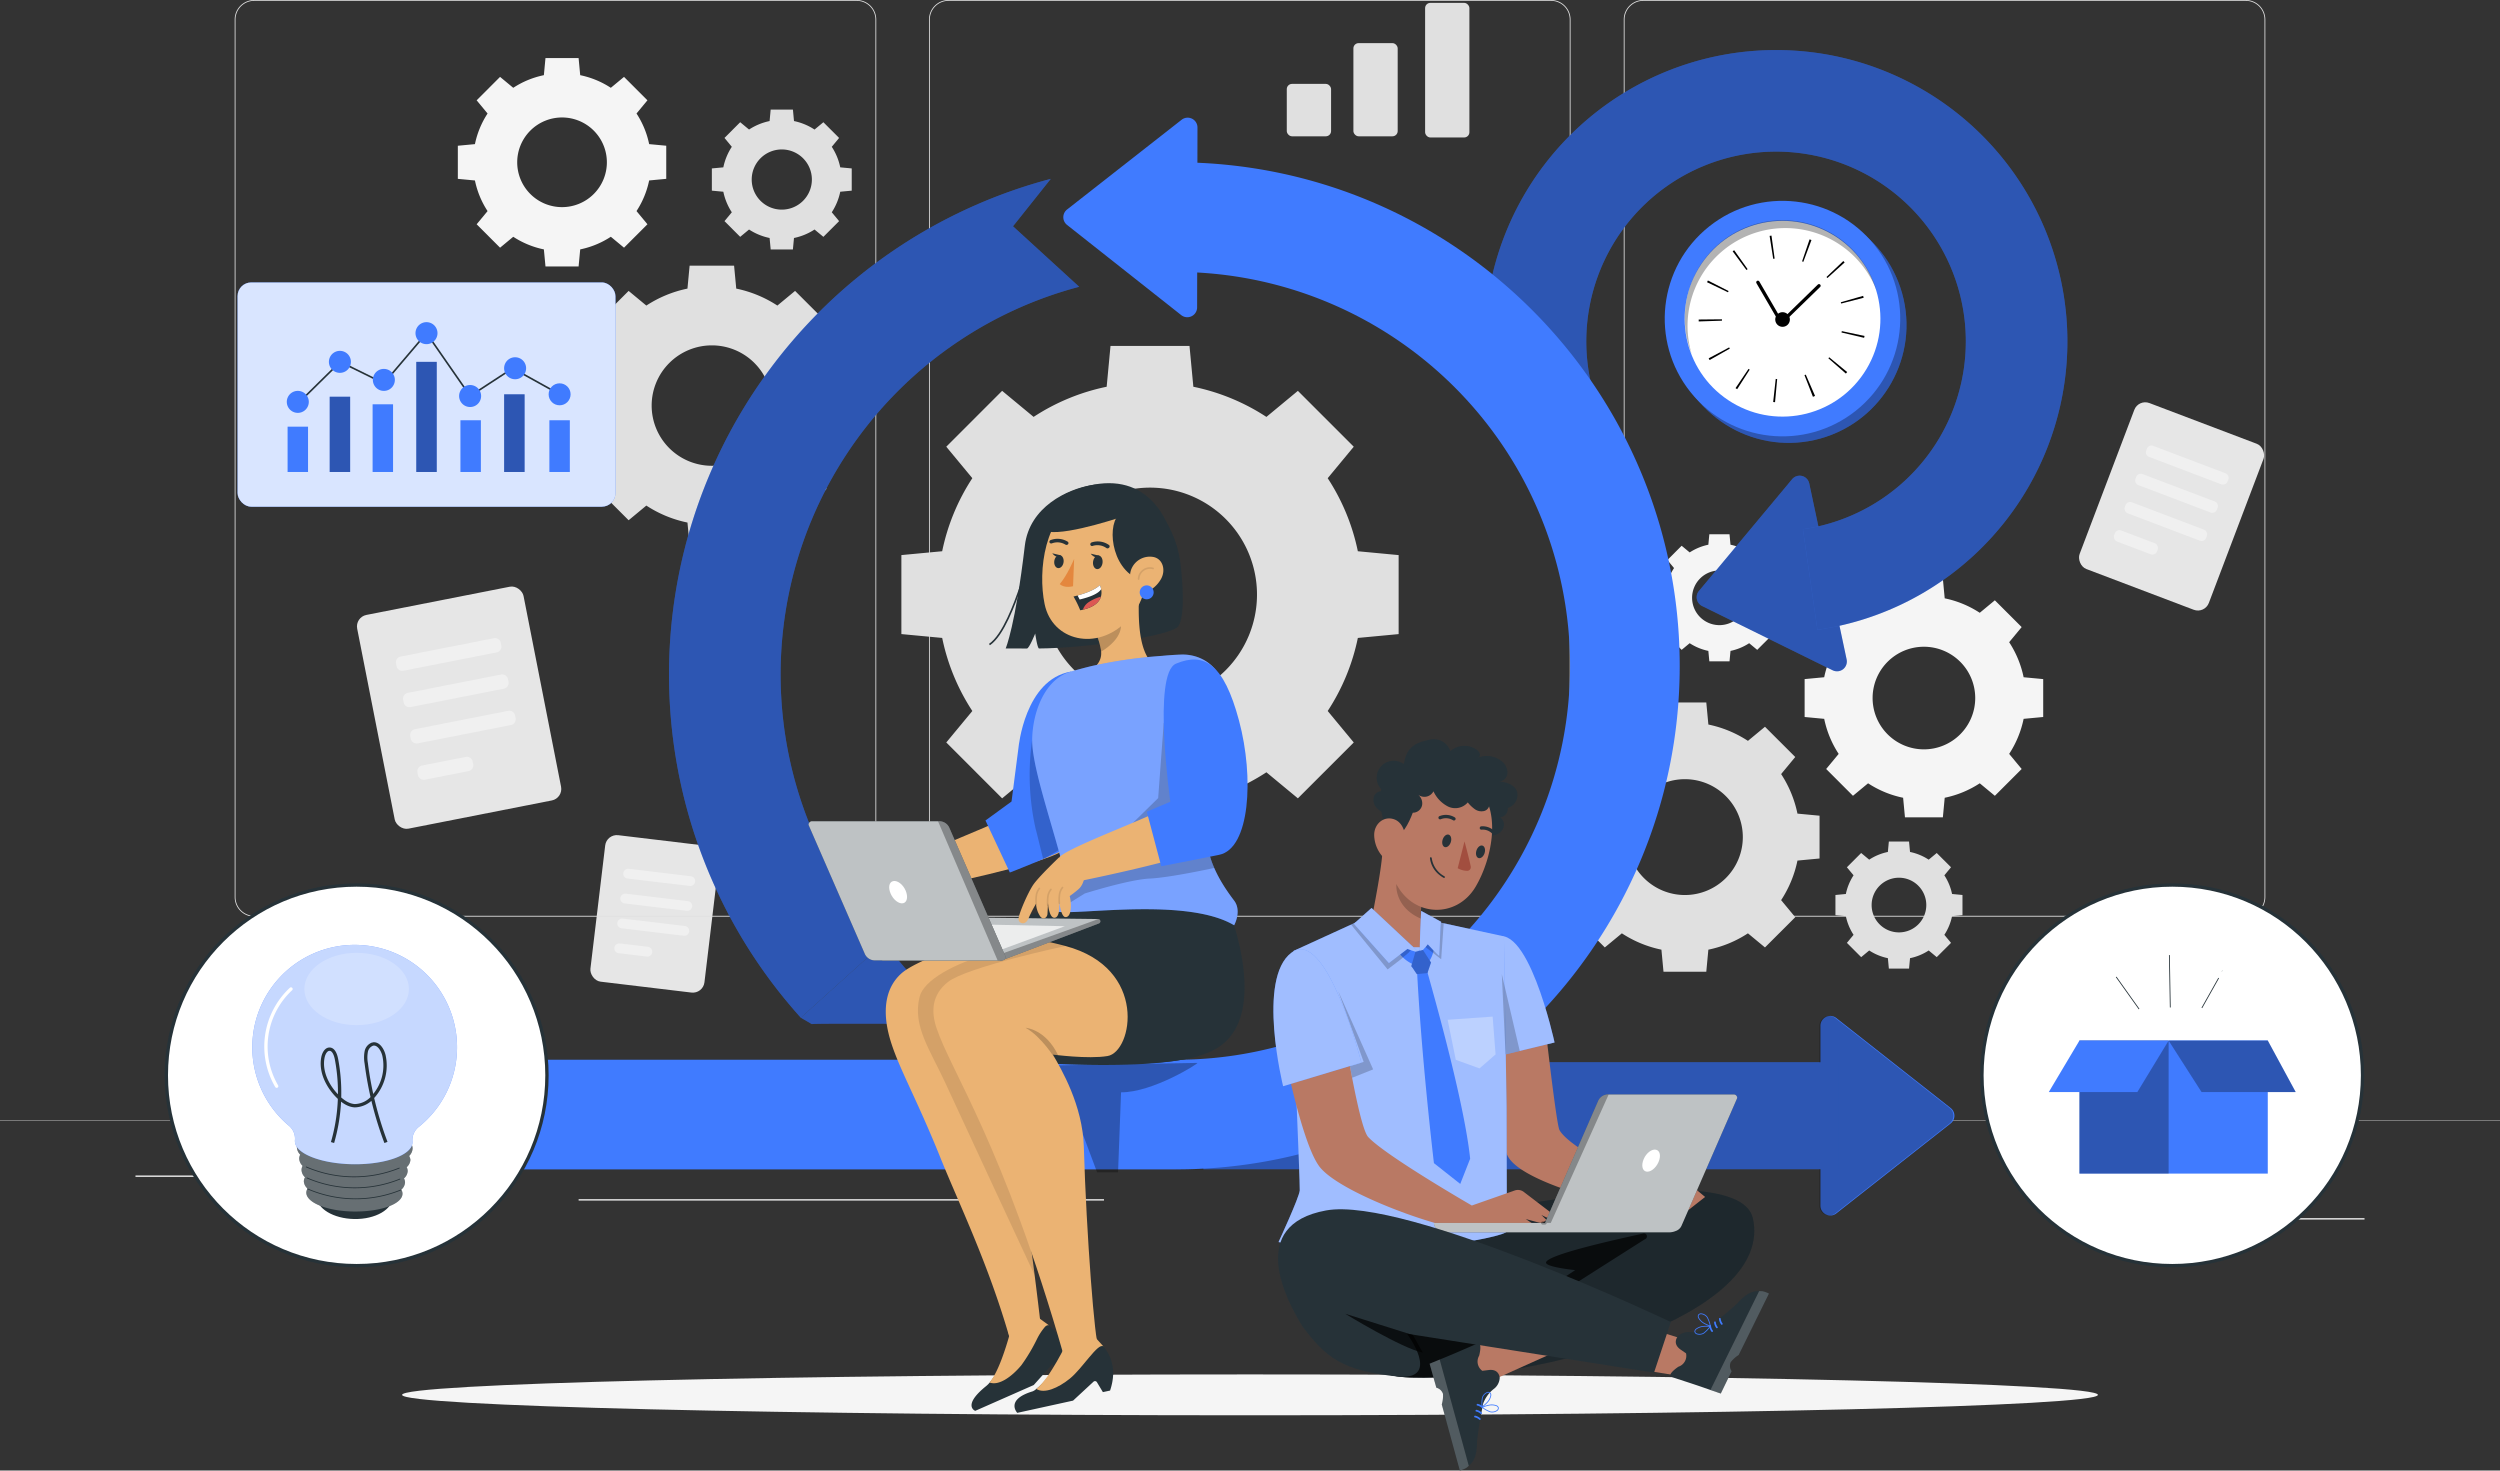 <svg xmlns="http://www.w3.org/2000/svg" width="750" height="441.153" viewBox="0 0 750 441.153">
  <rect x="0" y="0" width="750" height="441.153" fill="#333333" stroke="none"/>
  <g id="Group_4464" data-name="Group 4464" transform="translate(0 -42.182)">
    <g id="Background_complete" data-name="Background complete">
      <path id="Path_9796" data-name="Path 9796" d="M291.7,185.636a63.292,63.292,0,0,0-9.046,21.918l-12.239,1.153v23.7l12.241,1.153A63.275,63.275,0,0,0,291.7,255.48l-7.818,9.442,16.761,16.761,9.442-7.817A63.311,63.311,0,0,0,332,282.91l1.152,12.241,23.7,0,1.153-12.238a63.345,63.345,0,0,0,21.918-9.045l9.442,7.817,16.762-16.761-7.817-9.443a63.318,63.318,0,0,0,9.044-21.917l12.238-1.153v-23.7l-12.239-1.154a63.307,63.307,0,0,0-9.046-21.916l7.817-9.443-16.76-16.76-9.442,7.817a63.334,63.334,0,0,0-21.918-9.047l-1.153-12.239h-23.7L332,158.205a63.32,63.32,0,0,0-21.917,9.045l-9.443-7.818L283.88,176.194Zm76,12.232a32.088,32.088,0,1,1-45.379,0A32.09,32.09,0,0,1,367.7,197.868Z" fill="#e0e0e0"/>
      <path id="Path_9797" data-name="Path 9797" d="M183.555,144.2a35.621,35.621,0,0,0-5.091,12.335l-6.888.649v13.34l6.889.649a35.65,35.65,0,0,0,5.091,12.336l-4.4,5.314,9.433,9.433,5.314-4.4a35.612,35.612,0,0,0,12.336,5.09l.648,6.889h13.34l.649-6.888a35.634,35.634,0,0,0,12.336-5.091l5.314,4.4,9.433-9.433-4.4-5.315a35.646,35.646,0,0,0,5.09-12.335l6.888-.649v-13.34l-6.889-.649a35.637,35.637,0,0,0-5.091-12.335l4.4-5.314-9.433-9.433-5.314,4.4a35.672,35.672,0,0,0-12.335-5.091l-.65-6.888h-13.34l-.648,6.889a35.619,35.619,0,0,0-12.335,5.09l-5.315-4.4-9.433,9.434Zm42.772,6.884a18.06,18.06,0,1,1-25.54,0A18.062,18.062,0,0,1,226.327,151.079Z" fill="#e0e0e0"/>
      <path id="Path_9798" data-name="Path 9798" d="M219.544,86.221A17.815,17.815,0,0,0,217,92.386l-3.442.324v6.668L217,99.7a17.815,17.815,0,0,0,2.545,6.165l-2.2,2.656,4.714,4.714,2.656-2.2a17.832,17.832,0,0,0,6.165,2.544l.324,3.443h6.667l.325-3.442a17.832,17.832,0,0,0,6.165-2.544l2.656,2.2,4.715-4.714-2.2-2.656a17.832,17.832,0,0,0,2.544-6.165l3.442-.324V92.71l-3.443-.324a17.815,17.815,0,0,0-2.545-6.165l2.2-2.656-4.714-4.714-2.656,2.2A17.815,17.815,0,0,0,238.2,78.5l-.324-3.443H231.2L230.88,78.5a17.813,17.813,0,0,0-6.165,2.544l-2.656-2.2-4.714,4.715Zm21.376,3.441a9.026,9.026,0,1,1-12.764,0A9.025,9.025,0,0,1,240.92,89.662Z" fill="#e0e0e0"/>
      <g id="Group_4326" data-name="Group 4326">
        <g id="Group_4325" data-name="Group 4325">
          <rect id="Rectangle_1284" data-name="Rectangle 1284" width="50.873" height="65.361" rx="3.512" transform="matrix(0.981, -0.193, 0.193, 0.981, 106.477, 227.338)" fill="#e6e6e6"/>
        </g>
        <path id="Rectangle_1285" data-name="Rectangle 1285" d="M1.774,0h28.5a1.775,1.775,0,0,1,1.775,1.775v.791A1.775,1.775,0,0,1,30.272,4.34H1.774A1.774,1.774,0,0,1,0,2.566V1.774A1.774,1.774,0,0,1,1.774,0Z" transform="matrix(0.981, -0.193, 0.193, 0.981, 118.461, 239.489)" fill="#f0f0f0"/>
        <path id="Rectangle_1286" data-name="Rectangle 1286" d="M1.774,0h28.5a1.774,1.774,0,0,1,1.774,1.774v.791A1.775,1.775,0,0,1,30.272,4.34H1.775A1.775,1.775,0,0,1,0,2.566V1.774A1.774,1.774,0,0,1,1.774,0Z" transform="translate(120.604 250.384) rotate(-11.131)" fill="#f0f0f0"/>
        <path id="Rectangle_1287" data-name="Rectangle 1287" d="M1.774,0h28.5a1.775,1.775,0,0,1,1.775,1.775v.791A1.775,1.775,0,0,1,30.272,4.34H1.775A1.775,1.775,0,0,1,0,2.566V1.774A1.774,1.774,0,0,1,1.774,0Z" transform="matrix(0.981, -0.193, 0.193, 0.981, 122.748, 261.28)" fill="#f0f0f0"/>
        <path id="Rectangle_1288" data-name="Rectangle 1288" d="M1.774,0H15.112a1.774,1.774,0,0,1,1.774,1.774v.792A1.774,1.774,0,0,1,15.112,4.34H1.775A1.775,1.775,0,0,1,0,2.566V1.774A1.774,1.774,0,0,1,1.774,0Z" transform="translate(124.892 272.175) rotate(-11.131)" fill="#f0f0f0"/>
      </g>
      <g id="Group_4328" data-name="Group 4328">
        <g id="Group_4327" data-name="Group 4327">
          <rect id="Rectangle_1289" data-name="Rectangle 1289" width="34.447" height="44.257" rx="3.512" transform="matrix(0.993, 0.119, -0.119, 0.993, 181.977, 292.322)" fill="#e6e6e6"/>
        </g>
        <path id="Path_9799" data-name="Path 9799" d="M206.9,307.966l-18.628-2.224a1.47,1.47,0,0,1-1.285-1.633h0a1.47,1.47,0,0,1,1.634-1.285l18.628,2.224a1.469,1.469,0,0,1,1.285,1.633h0A1.47,1.47,0,0,1,206.9,307.966Z" fill="#f0f0f0"/>
        <path id="Path_9800" data-name="Path 9800" d="M206.01,315.432l-18.628-2.224a1.471,1.471,0,0,1-1.285-1.634h0a1.47,1.47,0,0,1,1.633-1.285l18.629,2.224a1.471,1.471,0,0,1,1.285,1.634h0A1.471,1.471,0,0,1,206.01,315.432Z" fill="#f0f0f0"/>
        <path id="Path_9801" data-name="Path 9801" d="M205.119,322.9l-18.628-2.224a1.468,1.468,0,0,1-1.285-1.633h0a1.469,1.469,0,0,1,1.633-1.285l18.628,2.224a1.469,1.469,0,0,1,1.285,1.633h0A1.469,1.469,0,0,1,205.119,322.9Z" fill="#f0f0f0"/>
        <path id="Path_9802" data-name="Path 9802" d="M194.035,329.146l-8.436-1.007a1.47,1.47,0,0,1-1.285-1.634h0a1.471,1.471,0,0,1,1.634-1.285l8.435,1.008a1.469,1.469,0,0,1,1.285,1.633h0A1.469,1.469,0,0,1,194.035,329.146Z" fill="#f0f0f0"/>
      </g>
      <g id="Group_4330" data-name="Group 4330">
        <g id="Group_4329" data-name="Group 4329">
          <rect id="Rectangle_1290" data-name="Rectangle 1290" width="41.458" height="53.266" rx="3.512" transform="translate(641.537 161.852) rotate(20.776)" fill="#e6e6e6"/>
        </g>
        <path id="Rectangle_1291" data-name="Rectangle 1291" d="M1.469,0H24.647a1.47,1.47,0,0,1,1.47,1.47v.6a1.469,1.469,0,0,1-1.469,1.469H1.469A1.469,1.469,0,0,1,0,2.068v-.6A1.469,1.469,0,0,1,1.469,0Z" transform="translate(644.594 175.42) rotate(20.776)" fill="#f0f0f0"/>
        <path id="Rectangle_1292" data-name="Rectangle 1292" d="M1.469,0H24.647a1.47,1.47,0,0,1,1.47,1.47v.6a1.47,1.47,0,0,1-1.47,1.47H1.47A1.47,1.47,0,0,1,0,2.068v-.6A1.469,1.469,0,0,1,1.469,0Z" transform="translate(641.384 183.881) rotate(20.776)" fill="#f0f0f0"/>
        <rect id="Rectangle_1293" data-name="Rectangle 1293" width="26.116" height="3.537" rx="1.469" transform="translate(638.174 192.342) rotate(20.776)" fill="#f0f0f0"/>
        <rect id="Rectangle_1294" data-name="Rectangle 1294" width="13.762" height="3.537" rx="1.469" transform="translate(634.964 200.802) rotate(20.776)" fill="#f0f0f0"/>
      </g>
      <g id="Group_4331" data-name="Group 4331">
        <rect id="Rectangle_1295" data-name="Rectangle 1295" width="13.287" height="15.724" rx="1.571" transform="translate(386.035 67.349)" fill="#e0e0e0"/>
        <rect id="Rectangle_1296" data-name="Rectangle 1296" width="13.287" height="27.953" rx="1.571" transform="translate(406.019 55.12)" fill="#e0e0e0"/>
        <rect id="Rectangle_1297" data-name="Rectangle 1297" width="13.287" height="40.379" rx="1.571" transform="translate(427.533 43.043)" fill="#e0e0e0"/>
      </g>
      <path id="Path_9803" data-name="Path 9803" d="M476.6,274.4a34.31,34.31,0,0,0-4.9,11.87l-6.628.624v12.836l6.629.625a34.272,34.272,0,0,0,4.9,11.869l-4.234,5.113,9.077,9.077,5.114-4.233a34.284,34.284,0,0,0,11.869,4.9l.624,6.629h12.836l.624-6.628a34.28,34.28,0,0,0,11.87-4.9l5.114,4.233,9.077-9.077-4.234-5.113a34.291,34.291,0,0,0,4.9-11.869l6.627-.625V286.892l-6.628-.625a34.289,34.289,0,0,0-4.9-11.868l4.234-5.114-9.077-9.076-5.113,4.233a34.3,34.3,0,0,0-11.869-4.9l-.625-6.628H499.048l-.624,6.628a34.268,34.268,0,0,0-11.869,4.9l-5.114-4.234-9.077,9.077Zm41.156,6.625a17.377,17.377,0,1,1-24.575,0A17.378,17.378,0,0,1,517.754,281.023Z" fill="#e0e0e0"/>
      <path id="Path_9804" data-name="Path 9804" d="M556.069,304.778a16.186,16.186,0,0,0-2.311,5.6l-3.128.3v6.056l3.128.295a16.179,16.179,0,0,0,2.311,5.6l-2,2.413,4.283,4.282,2.412-2a16.17,16.17,0,0,0,5.6,2.311l.294,3.128h6.057l.295-3.128a16.2,16.2,0,0,0,5.6-2.311l2.412,2,4.283-4.282-2-2.413a16.2,16.2,0,0,0,2.311-5.6l3.127-.295v-6.056l-3.128-.3a16.185,16.185,0,0,0-2.311-5.6l2-2.413-4.283-4.283-2.413,2a16.166,16.166,0,0,0-5.6-2.311l-.295-3.128h-6.057l-.294,3.127a16.177,16.177,0,0,0-5.6,2.311l-2.413-2-4.283,4.283Zm19.42,3.125a8.2,8.2,0,1,1-11.6,0A8.2,8.2,0,0,1,575.489,307.9Z" fill="#e0e0e0"/>
      <path id="Path_9805" data-name="Path 9805" d="M502.209,212.6a16.162,16.162,0,0,0-2.311,5.6l-3.128.294v6.057l3.128.295a16.178,16.178,0,0,0,2.311,5.6l-2,2.412,4.283,4.283,2.413-2a16.182,16.182,0,0,0,5.6,2.311l.294,3.128h6.057l.294-3.127a16.183,16.183,0,0,0,5.6-2.311l2.413,2,4.283-4.283-2-2.412a16.216,16.216,0,0,0,2.311-5.6l3.127-.295V218.5l-3.127-.294a16.187,16.187,0,0,0-2.312-5.6l2-2.414-4.283-4.282-2.413,2a16.174,16.174,0,0,0-5.6-2.311l-.295-3.128H512.8l-.294,3.128a16.182,16.182,0,0,0-5.6,2.311l-2.413-2-4.283,4.283Zm19.42,3.126a8.2,8.2,0,1,1-11.6,0A8.2,8.2,0,0,1,521.629,215.73Z" fill="#f5f5f5"/>
      <path id="Path_9806" data-name="Path 9806" d="M551.6,234.841a30.386,30.386,0,0,0-4.34,10.515l-5.872.553v11.372l5.872.553a30.387,30.387,0,0,0,4.34,10.516l-3.751,4.529,8.041,8.041,4.53-3.75a30.372,30.372,0,0,0,10.515,4.339l.553,5.873h11.372l.553-5.871a30.391,30.391,0,0,0,10.516-4.34l4.529,3.75,8.042-8.041-3.75-4.53a30.39,30.39,0,0,0,4.338-10.515l5.872-.553V245.909l-5.872-.553a30.4,30.4,0,0,0-4.34-10.514l3.75-4.531-8.041-8.041-4.53,3.751a30.374,30.374,0,0,0-10.515-4.34l-.553-5.872H571.485l-.553,5.872a30.378,30.378,0,0,0-10.514,4.339l-4.531-3.75-8.041,8.041Zm36.46,5.869a15.394,15.394,0,1,1-21.771,0A15.4,15.4,0,0,1,588.057,240.71Z" fill="#f5f5f5"/>
      <path id="Path_9807" data-name="Path 9807" d="M146.271,76.236a26.534,26.534,0,0,0-3.791,9.186l-5.13.483v9.934l5.13.484a26.531,26.531,0,0,0,3.791,9.186l-3.277,3.957,7.025,7.024,3.957-3.276A26.53,26.53,0,0,0,163.162,117l.483,5.13h9.934l.484-5.129a26.541,26.541,0,0,0,9.186-3.791l3.957,3.276,7.025-7.024-3.276-3.958a26.535,26.535,0,0,0,3.79-9.185l5.129-.484V85.9l-5.129-.483a26.544,26.544,0,0,0-3.792-9.186l3.276-3.957-7.024-7.025-3.957,3.277a26.552,26.552,0,0,0-9.186-3.792l-.483-5.13h-9.935l-.483,5.13a26.515,26.515,0,0,0-9.185,3.79l-3.958-3.276-7.025,7.025Zm31.851,5.127a13.448,13.448,0,1,1-19.018,0A13.448,13.448,0,0,1,178.122,81.363Z" fill="#f5f5f5"/>
      <g id="Group_4345" data-name="Group 4345">
        <g id="Group_4343" data-name="Group 4343">
          <g id="Group_4340" data-name="Group 4340">
            <g id="Group_4336" data-name="Group 4336">
              <g id="Group_4333" data-name="Group 4333">
                <g id="Group_4332" data-name="Group 4332">
                  <path id="Path_9808" data-name="Path 9808" d="M673.734,317.179H492.988a5.869,5.869,0,0,1-5.863-5.862V48.043a5.868,5.868,0,0,1,5.863-5.861H673.734a5.868,5.868,0,0,1,5.862,5.861V311.317A5.869,5.869,0,0,1,673.734,317.179ZM492.988,42.432a5.618,5.618,0,0,0-5.613,5.611V311.317a5.619,5.619,0,0,0,5.613,5.612H673.734a5.618,5.618,0,0,0,5.612-5.612V48.043a5.618,5.618,0,0,0-5.612-5.611Z" fill="#e0e0e0"/>
                </g>
              </g>
              <g id="Group_4335" data-name="Group 4335">
                <g id="Group_4334" data-name="Group 4334">
                  <path id="Path_9809" data-name="Path 9809" d="M465.306,317.179H284.559a5.868,5.868,0,0,1-5.861-5.862V48.043a5.867,5.867,0,0,1,5.861-5.861H465.306a5.868,5.868,0,0,1,5.862,5.861V311.317A5.869,5.869,0,0,1,465.306,317.179ZM284.559,42.432a5.617,5.617,0,0,0-5.611,5.611V311.317a5.617,5.617,0,0,0,5.611,5.612H465.306a5.618,5.618,0,0,0,5.612-5.612V48.043a5.617,5.617,0,0,0-5.612-5.611Z" fill="#e0e0e0"/>
                </g>
              </g>
            </g>
            <g id="Group_4339" data-name="Group 4339">
              <g id="Group_4338" data-name="Group 4338">
                <g id="Group_4337" data-name="Group 4337">
                  <path id="Path_9810" data-name="Path 9810" d="M257.012,317.179H76.266a5.868,5.868,0,0,1-5.862-5.862V48.043a5.868,5.868,0,0,1,5.862-5.861H257.012a5.868,5.868,0,0,1,5.863,5.861V311.317A5.869,5.869,0,0,1,257.012,317.179ZM76.266,42.432a5.618,5.618,0,0,0-5.612,5.611V311.317a5.618,5.618,0,0,0,5.612,5.612H257.012a5.619,5.619,0,0,0,5.613-5.612V48.043a5.618,5.618,0,0,0-5.613-5.611Z" fill="#e0e0e0"/>
                </g>
              </g>
            </g>
          </g>
          <g id="Group_4342" data-name="Group 4342">
            <g id="Group_4341" data-name="Group 4341">
              <rect id="Rectangle_1298" data-name="Rectangle 1298" width="750" height="0.12" transform="translate(0 378.249)" fill="#e0e0e0"/>
            </g>
          </g>
        </g>
        <g id="Group_4344" data-name="Group 4344">
          <rect id="Rectangle_1299" data-name="Rectangle 1299" width="55.729" height="0.421" transform="translate(653.626 407.625)" fill="#ebebeb"/>
          <rect id="Rectangle_1300" data-name="Rectangle 1300" width="14.627" height="0.421" transform="translate(495.044 412.19)" fill="#ebebeb"/>
          <rect id="Rectangle_1301" data-name="Rectangle 1301" width="72.674" height="0.421" transform="translate(40.645 394.827)" fill="#ebebeb"/>
          <rect id="Rectangle_1302" data-name="Rectangle 1302" width="10.656" height="0.421" transform="translate(128.299 394.827)" fill="#ebebeb"/>
          <rect id="Rectangle_1303" data-name="Rectangle 1303" width="157.613" height="0.421" transform="translate(173.586 401.931)" fill="#ebebeb"/>
        </g>
      </g>
    </g>
    <g id="Shadow">
      <g id="Group_4347" data-name="Group 4347">
        <g id="Group_4346" data-name="Group 4346">
          <path id="Path_9811" data-name="Path 9811" d="M629.379,460.639c0,3.387-113.889,6.132-254.379,6.132s-254.379-2.745-254.379-6.132S234.51,454.507,375,454.507,629.379,457.252,629.379,460.639Z" fill="#f5f5f5"/>
        </g>
      </g>
    </g>
    <g id="Chart">
      <g id="Group_4349" data-name="Group 4349">
        <g id="Group_4348" data-name="Group 4348">
          <rect id="Rectangle_1304" data-name="Rectangle 1304" width="113.368" height="67.282" rx="4.095" transform="translate(71.269 126.912)" fill="#407bff"/>
          <rect id="Rectangle_1305" data-name="Rectangle 1305" width="113.368" height="67.282" rx="4.095" transform="translate(71.269 126.912)" fill="#fff" opacity="0.8"/>
        </g>
        <path id="Path_9812" data-name="Path 9812" d="M88.313,164.284c.492-.443,13.761-13.545,13.761-13.545l13.087,6.441,12.792-15.05,13.087,18.857,12.763-8.329" fill="none" stroke="#263238" stroke-width="0.5"/>
        <rect id="Rectangle_1306" data-name="Rectangle 1306" width="6.135" height="13.595" transform="translate(86.277 170.182)" fill="#407bff"/>
        <rect id="Rectangle_1307" data-name="Rectangle 1307" width="6.135" height="22.578" transform="translate(98.909 161.198)" fill="#407bff"/>
        <rect id="Rectangle_1308" data-name="Rectangle 1308" width="6.136" height="20.308" transform="translate(111.782 163.469)" fill="#407bff"/>
        <rect id="Rectangle_1309" data-name="Rectangle 1309" width="6.136" height="33.037" transform="translate(124.885 150.739)" fill="#407bff"/>
        <rect id="Rectangle_1310" data-name="Rectangle 1310" width="6.136" height="15.519" transform="translate(138.128 168.257)" fill="#407bff"/>
        <path id="Path_9813" data-name="Path 9813" d="M92.641,162.744a3.3,3.3,0,1,1-3.3-3.3A3.3,3.3,0,0,1,92.641,162.744Z" fill="#407bff"/>
        <path id="Path_9814" data-name="Path 9814" d="M105.273,150.739a3.3,3.3,0,1,1-3.3-3.3A3.3,3.3,0,0,1,105.273,150.739Z" fill="#407bff"/>
        <path id="Path_9815" data-name="Path 9815" d="M118.457,156.151a3.3,3.3,0,1,1-3.3-3.3A3.3,3.3,0,0,1,118.457,156.151Z" fill="#407bff"/>
        <path id="Path_9816" data-name="Path 9816" d="M131.249,142.13a3.3,3.3,0,1,1-3.3-3.3A3.3,3.3,0,0,1,131.249,142.13Z" fill="#407bff"/>
        <path id="Path_9817" data-name="Path 9817" d="M144.336,160.987a3.3,3.3,0,1,1-3.3-3.3A3.3,3.3,0,0,1,144.336,160.987Z" fill="#407bff"/>
        <rect id="Rectangle_1311" data-name="Rectangle 1311" width="6.136" height="23.3" transform="translate(151.242 160.477)" fill="#407bff"/>
        <rect id="Rectangle_1312" data-name="Rectangle 1312" width="6.135" height="22.578" transform="translate(98.909 161.198)" opacity="0.3"/>
        <rect id="Rectangle_1313" data-name="Rectangle 1313" width="6.136" height="33.037" transform="translate(124.885 150.739)" opacity="0.3"/>
        <rect id="Rectangle_1314" data-name="Rectangle 1314" width="6.136" height="23.3" transform="translate(151.242 160.477)" opacity="0.3"/>
        <rect id="Rectangle_1315" data-name="Rectangle 1315" width="6.135" height="15.519" transform="translate(164.815 168.257)" fill="#407bff"/>
        <line id="Line_131" data-name="Line 131" x2="14.08" y2="7.818" transform="translate(153.803 152.658)" fill="none" stroke="#263238" stroke-width="0.5"/>
        <path id="Path_9818" data-name="Path 9818" d="M157.834,152.658a3.3,3.3,0,1,1-3.3-3.3A3.3,3.3,0,0,1,157.834,152.658Z" fill="#407bff"/>
        <circle id="Ellipse_12511" data-name="Ellipse 12511" cx="3.296" cy="3.296" r="3.296" transform="translate(164.587 157.18)" fill="#407bff"/>
      </g>
    </g>
    <g id="Box">
      <g id="Group_4351" data-name="Group 4351">
        <circle id="Ellipse_12512" data-name="Ellipse 12512" cx="57.094" cy="57.094" r="57.094" transform="translate(594.578 307.688)" fill="#fff" stroke="#263238" stroke-width="1"/>
        <g id="Group_4350" data-name="Group 4350">
          <rect id="Rectangle_1316" data-name="Rectangle 1316" width="56.502" height="39.901" transform="translate(623.83 354.36)" fill="#407bff"/>
          <rect id="Rectangle_1317" data-name="Rectangle 1317" width="26.757" height="39.901" transform="translate(623.83 354.36)" opacity="0.3"/>
          <path id="Path_9819" data-name="Path 9819" d="M623.83,354.36l-9.2,15.45H641.2l9.387-15.45Z" fill="#407bff"/>
          <path id="Path_9820" data-name="Path 9820" d="M650.587,354.36l9.885,15.45h28.24l-8.379-15.45Z" fill="#407bff"/>
          <path id="Path_9821" data-name="Path 9821" d="M650.587,354.36l9.885,15.45h28.24l-8.379-15.45Z" opacity="0.3"/>
          <path id="Path_9822" data-name="Path 9822" d="M641.722,344.9l-6.87-9.646" fill="none" stroke="#263238" stroke-width="0.25"/>
          <path id="Path_9823" data-name="Path 9823" d="M651.086,344.427c-.081-4.771-.187-10.955-.269-15.726" fill="none" stroke="#263238" stroke-width="0.25"/>
          <path id="Path_9824" data-name="Path 9824" d="M660.556,344.565q2.523-4.492,5.047-8.984" fill="none" stroke="#263238" stroke-width="0.25"/>
          <path id="Path_9825" data-name="Path 9825" d="M666.655,333.509l-.063-.063" fill="none" stroke="#263238" stroke-width="0.25"/>
        </g>
      </g>
    </g>
    <g id="Character_1" data-name="Character 1">
      <g id="Group_4388" data-name="Group 4388">
        <g id="Group_4360" data-name="Group 4360">
          <g id="Group_4354" data-name="Group 4354">
            <path id="Path_9826" data-name="Path 9826" d="M542.776,187.217l11.212,52.8a2.944,2.944,0,0,1-4.18,3.253L510.644,224a2.944,2.944,0,0,1-.962-4.527l27.952-33.527A2.945,2.945,0,0,1,542.776,187.217Z" fill="#407bff"/>
            <path id="Path_9827" data-name="Path 9827" d="M542.776,187.217l11.212,52.8a2.944,2.944,0,0,1-4.18,3.253L510.644,224a2.944,2.944,0,0,1-.962-4.527l27.952-33.527A2.945,2.945,0,0,1,542.776,187.217Z" opacity="0.3"/>
            <g id="Group_4352" data-name="Group 4352">
              <path id="Path_9828" data-name="Path 9828" d="M545.224,231.121l-4.35-30.174A56.928,56.928,0,1,0,477.691,158.8l-29.517,7.625a87.407,87.407,0,1,1,97.05,64.7Z" fill="#407bff"/>
            </g>
            <g id="Group_4353" data-name="Group 4353" opacity="0.3">
              <path id="Path_9829" data-name="Path 9829" d="M545.224,231.121l-4.35-30.174A56.928,56.928,0,1,0,477.691,158.8l-29.517,7.625a87.407,87.407,0,1,1,97.05,64.7Z"/>
            </g>
          </g>
          <g id="Group_4359" data-name="Group 4359">
            <g id="Group_4358" data-name="Group 4358">
              <g id="Group_4356" data-name="Group 4356">
                <circle id="Ellipse_12513" data-name="Ellipse 12513" cx="35.333" cy="35.333" r="35.333" transform="translate(493.044 115.231) rotate(-15.673)" fill="#407bff"/>
                <circle id="Ellipse_12514" data-name="Ellipse 12514" cx="35.333" cy="35.333" r="35.333" transform="translate(493.044 115.231) rotate(-15.673)" opacity="0.3"/>
                <circle id="Ellipse_12515" data-name="Ellipse 12515" cx="35.333" cy="35.333" r="35.333" transform="matrix(0.782, -0.623, 0.623, 0.782, 485.104, 132.145)" fill="#407bff"/>
                <circle id="Ellipse_12516" data-name="Ellipse 12516" cx="29.354" cy="29.354" r="29.354" transform="matrix(0.514, -0.858, 0.858, 0.514, 494.488, 147.902)" fill="#fff"/>
                <g id="Group_4355" data-name="Group 4355">
                  <path id="Path_9830" data-name="Path 9830" d="M520.663,158.621l3.9-5.777c.115.078.229.153.345.228l-3.757,5.869Q520.9,158.785,520.663,158.621Zm-7.784-8.424c-.1-.17-.191-.341-.283-.515l6.147-3.281q.1.182.2.36Zm19.074,12.587.765-6.927.432.044-.636,6.94Q532.232,162.816,531.953,162.784Zm-22.337-24.167c-.006-.193-.01-.386-.013-.579l6.97-.069.008.421Zm34.262,22.6-2.537-6.492.392-.157,2.778,6.392-.166.069C544.233,161.081,544.056,161.152,543.878,161.222Zm-31.766-34.367c.084-.175.17-.348.258-.521l6.208,3.169c-.064.123-.125.247-.185.371Zm36.4,22.82c.087-.1.171-.2.255-.3l5.382,4.429c-.127.155-.257.307-.388.458Zm-24.58-26.486-4.135-5.61.453-.327,4.037,5.68Zm28.52,18.749.092-.415,6.816,1.457c-.04.186-.081.373-.125.558ZM531.961,119.83l-1.075-6.886c.185-.029.371-.056.556-.081l.952,6.9Zm20.389,13.414c-.034-.131-.069-.261-.106-.391l6.7-1.915q.081.285.155.57Zm-11.728-12.651,2.251-6.6c.188.064.376.13.563.2L541,120.727C540.873,120.68,540.748,120.635,540.622,120.593Zm7.6,5-.282-.306L553,120.489c.133.14.265.282.394.425Z"/>
                </g>
              </g>
              <g id="Group_4357" data-name="Group 4357">
                <path id="Path_9831" data-name="Path 9831" d="M527.364,126.881l7.006,12.052L545.7,127.907" fill="none" stroke="#000" stroke-linecap="round" stroke-linejoin="round" stroke-width="1"/>
                <path id="Path_9832" data-name="Path 9832" d="M536.415,139.48a2.192,2.192,0,1,1-.2-3.093A2.191,2.191,0,0,1,536.415,139.48Z"/>
              </g>
            </g>
            <path id="Path_9833" data-name="Path 9833" d="M515.162,118.9a29.352,29.352,0,0,1,47.732,10.242,29.346,29.346,0,1,0-55.382,19.269A29.334,29.334,0,0,1,515.162,118.9Z" opacity="0.3"/>
          </g>
        </g>
        <g id="Group_4369" data-name="Group 4369">
          <g id="Group_4362" data-name="Group 4362">
            <g id="Group_4361" data-name="Group 4361">
              <path id="Path_9834" data-name="Path 9834" d="M240.241,347.492A153.8,153.8,0,0,1,315.234,95.839L303.9,110.065l19.855,18.153a120.319,120.319,0,0,0-58.651,196.853Z" fill="#407bff"/>
            </g>
            <path id="Path_9835" data-name="Path 9835" d="M243.546,349.408c1.242-.31,42.228,0,42.228,0l-20.667-24.337-24.866,22.421Z" fill="#407bff"/>
          </g>
          <g id="Group_4364" data-name="Group 4364" opacity="0.3">
            <g id="Group_4363" data-name="Group 4363">
              <path id="Path_9836" data-name="Path 9836" d="M240.241,347.492A153.8,153.8,0,0,1,315.234,95.839L303.9,110.065l19.855,18.153a120.319,120.319,0,0,0-58.651,196.853Z"/>
            </g>
            <path id="Path_9837" data-name="Path 9837" d="M243.546,349.408c1.242-.31,42.228,0,42.228,0l-20.667-24.337-24.866,22.421Z"/>
          </g>
          <g id="Group_4368" data-name="Group 4368">
            <g id="Group_4367" data-name="Group 4367">
              <g id="Group_4365" data-name="Group 4365">
                <path id="Path_9838" data-name="Path 9838" d="M546.132,403.89V349.913A2.944,2.944,0,0,1,550.9,347.6L585.2,374.587a2.943,2.943,0,0,1,0,4.628L550.9,406.2A2.944,2.944,0,0,1,546.132,403.89Z" fill="#407bff"/>
              </g>
              <g id="Group_4366" data-name="Group 4366">
                <rect id="Rectangle_1318" data-name="Rectangle 1318" width="190.689" height="32.09" transform="translate(361.008 360.856)" fill="#407bff"/>
              </g>
            </g>
            <path id="Path_9839" data-name="Path 9839" d="M584.9,374.587,550.6,347.6a2.944,2.944,0,0,0-4.764,2.314v10.943H352.894v32.091H545.832V403.89A2.944,2.944,0,0,0,550.6,406.2L584.9,379.215A2.944,2.944,0,0,0,584.9,374.587Z" opacity="0.3"/>
            <path id="Path_9840" data-name="Path 9840" d="M352.851,90.872v32.893a118.172,118.172,0,0,1,0,236.344H141.735V393H352.851c83.3,0,151.064-67.767,151.064-151.065S436.148,90.872,352.851,90.872Z" fill="#407bff"/>
            <path id="Path_9841" data-name="Path 9841" d="M359.243,80.439l-.108,53.978a2.944,2.944,0,0,1-4.769,2.3l-34.253-27.058a2.945,2.945,0,0,1,.009-4.628l34.362-26.92A2.944,2.944,0,0,1,359.243,80.439Z" fill="#407bff"/>
          </g>
        </g>
        <path id="Path_9842" data-name="Path 9842" d="M359.216,361.053c.653,0-13.4,8.9-22.9,8.824l-.9,24.014h-6.283L317.126,361.8Z" opacity="0.3"/>
        <g id="Group_4387" data-name="Group 4387">
          <g id="Group_4374" data-name="Group 4374">
            <g id="Group_4373" data-name="Group 4373">
              <path id="Path_9843" data-name="Path 9843" d="M347.626,194.909c4.407,6.96,6.025,11.172,6.713,18.011.8,7.992.767,15.082-.925,17.217-2.22,2.8-27.461,6.508-41.7,6.59-.516,0-1.151-4.488-1.151-4.488s-1.811,4.5-2.48,4.5c-3.885,0-6.377-.024-6.377-.024s2.908-6.765,5.741-30.814c1.384-11.746,12.892-16.943,19.759-18.14C338.655,185.767,347.626,194.909,347.626,194.909Z" fill="#263238"/>
              <path id="Path_9844" data-name="Path 9844" d="M314.88,218.99c-4.018-6.26-8.512-23.421,6.736-29.486,19.034-7.572,28.269,4.364,30.5,16.512s-4.234,21.7-17.059,21.372S317.659,223.319,314.88,218.99Z" fill="#263238"/>
              <g id="Group_4372" data-name="Group 4372">
                <g id="Group_4371" data-name="Group 4371">
                  <g id="Group_4370" data-name="Group 4370">
                    <path id="Path_9845" data-name="Path 9845" d="M346.708,242.069s-4.282,3.293-9.8,8.044a20.422,20.422,0,0,1-3.752,2.557c-3.613,1.919-6.907,3.017-7.8,1.275a5.9,5.9,0,0,1-.464-1.232c-.757-2.917-.446-7.018,1.912-8.894,2.658-2.116,3.94-3.927,3.46-6.791a21.429,21.429,0,0,0-1.526-4.928l2.092-2.446,10.941-11.042C341.5,225.985,340.945,238.067,346.708,242.069Z" fill="#ebb373"/>
                  </g>
                  <path id="Path_9846" data-name="Path 9846" d="M330.359,237.657c3.01-1.786,6.311-4.884,5.915-8.424a16.5,16.5,0,0,0-.855-3.809l-6.112,8.092A20.4,20.4,0,0,1,330.359,237.657Z" opacity="0.2"/>
                  <path id="Path_9847" data-name="Path 9847" d="M344.875,206.766c-1.03,11.242-1.229,16.009-7.03,21.9-8.726,8.866-22.15,5.884-24.461-5.259-2.08-10.03-.047-26.728,10.989-31.453C335.246,187.3,345.9,195.525,344.875,206.766Z" fill="#ebb373"/>
                  <path id="Path_9848" data-name="Path 9848" d="M330.78,210.839c-.063,1.132-.759,2.064-1.555,2.08s-1.389-.887-1.326-2.019.759-2.064,1.554-2.081S330.842,209.707,330.78,210.839Z" fill="#263238"/>
                  <path id="Path_9849" data-name="Path 9849" d="M319.093,210.634c-.063,1.081-.747,1.97-1.528,1.987s-1.363-.847-1.3-1.927.747-1.971,1.528-1.987S319.155,209.553,319.093,210.634Z" fill="#263238"/>
                  <path id="Path_9850" data-name="Path 9850" d="M332.369,206.688a.566.566,0,0,1-.442-.087,4.658,4.658,0,0,0-4.089-.655.546.546,0,0,1-.73-.308.611.611,0,0,1,.393-.733,5.821,5.821,0,0,1,5.182.771.532.532,0,0,1,.069.782A.662.662,0,0,1,332.369,206.688Z" fill="#263238"/>
                  <path id="Path_9851" data-name="Path 9851" d="M315.116,205.175a.508.508,0,0,1-.269-.293.546.546,0,0,1,.366-.683,5.8,5.8,0,0,1,5.115.5.5.5,0,0,1,.082.744.6.6,0,0,1-.8.109,4.629,4.629,0,0,0-4.056-.353A.592.592,0,0,1,315.116,205.175Z" fill="#263238"/>
                  <path id="Path_9852" data-name="Path 9852" d="M335.482,196.771c-3.576,3.756-1.8,17.943,8.242,19.8C355.29,213.845,346.156,185.561,335.482,196.771Z" fill="#263238"/>
                  <path id="Path_9853" data-name="Path 9853" d="M322.056,221.134a31.815,31.815,0,0,1,2.016,4.138c.265-.055.53-.11.792-.179,3.579-.838,4.962-2.409,5.411-3.9a4.752,4.752,0,0,0,.073-2.243,4.57,4.57,0,0,0-.395-1.221c-1.632,1.577-4.908,2.615-6.681,3.1C322.531,221.038,322.056,221.134,322.056,221.134Z" fill="#263238"/>
                  <path id="Path_9854" data-name="Path 9854" d="M323.272,220.829l.625,1.205c3.369-.8,5.634-1.811,6.451-3.08a4.57,4.57,0,0,0-.395-1.221C328.321,219.31,325.045,220.348,323.272,220.829Z" fill="#fff"/>
                  <path id="Path_9855" data-name="Path 9855" d="M324.864,225.093c3.579-.838,4.962-2.409,5.411-3.9a11.841,11.841,0,0,0-3.79,1.717A4.433,4.433,0,0,0,324.864,225.093Z" fill="#dc5753"/>
                  <path id="Path_9856" data-name="Path 9856" d="M322.244,209.844s-2.118,5.067-4.327,7.547c1.437,1.389,4,.659,4,.659Z" fill="#e4873e"/>
                </g>
                <path id="Path_9857" data-name="Path 9857" d="M327.21,208.284l2.58.61C328.621,210.209,327.21,208.284,327.21,208.284Z" fill="#263238"/>
                <path id="Path_9858" data-name="Path 9858" d="M315.68,208.172l2.58.609C317.091,210.1,315.68,208.172,315.68,208.172Z" fill="#263238"/>
              </g>
              <path id="Path_9859" data-name="Path 9859" d="M324.451,189.548c-4.439,1.507-9.155,9.189-9.94,12.145,6.312,1.034,23.33-4.88,23.33-4.88s11.355,3.136,5.6-2.621S324.451,189.548,324.451,189.548Z" fill="#263238"/>
              <path id="Path_9860" data-name="Path 9860" d="M348.276,215.928a9.051,9.051,0,0,1-5.464,4.25c-2.976.746-4.512-4.038-3.5-7.02a5.984,5.984,0,0,1,6.735-3.875C348.9,209.86,349.794,213.292,348.276,215.928Z" fill="#ebb373"/>
              <path id="Path_9861" data-name="Path 9861" d="M309.062,203.741c-.633,4.949-1.277,9.942-2.945,14.643s-5.132,14.4-9.282,17.17" fill="none" stroke="#263238" stroke-width="0.5"/>
            </g>
            <circle id="Ellipse_12517" data-name="Ellipse 12517" cx="2.096" cy="2.096" r="2.096" transform="translate(341.909 217.787)" fill="#407bff"/>
            <path id="Path_9862" data-name="Path 9862" d="M345.922,212.722a3.412,3.412,0,0,0-4.337,3.167" fill="none" stroke="#000" stroke-linecap="round" stroke-linejoin="round" stroke-width="0.5" opacity="0.1"/>
          </g>
          <g id="Group_4375" data-name="Group 4375">
            <path id="Path_9863" data-name="Path 9863" d="M258.266,314.454c.559-1.549,4.555-6.739,6.684-8.673s9.66-6.167,9.66-6.167l6.362,6.024s-.6,3.45-3.152,4.718c-1.474.731-3,1.321-3,1.321a12.33,12.33,0,0,1-.332,2.767c-.387,1.569-1.2,3.422-2.471,3.035s-.7-4.659-.608-5.274c-.094.623-.813,4.963-2.576,4.675-1.7-.278-.852-4.782-.852-4.782s-.611,2.044-.931,3.086-1.611,1.693-2.293.271a7.477,7.477,0,0,1-.295-4.023,36.311,36.311,0,0,0-3.347,3.8C259.6,317.146,257.793,315.765,258.266,314.454Z" fill="#ebb373"/>
            <path id="Path_9864" data-name="Path 9864" d="M271.259,313.012a13.262,13.262,0,0,1,.637-2.384,4.444,4.444,0,0,1,1.447-1.965" fill="none" stroke="#000" stroke-linecap="round" stroke-linejoin="round" stroke-width="0.5" opacity="0.1"/>
            <path id="Path_9865" data-name="Path 9865" d="M267.742,312.72a13.275,13.275,0,0,1,.638-2.385,4.444,4.444,0,0,1,1.446-1.964" fill="none" stroke="#000" stroke-linecap="round" stroke-linejoin="round" stroke-width="0.5" opacity="0.1"/>
            <path id="Path_9866" data-name="Path 9866" d="M264.456,311.575a13.253,13.253,0,0,1,.638-2.385,4.447,4.447,0,0,1,1.446-1.965" fill="none" stroke="#000" stroke-linecap="round" stroke-linejoin="round" stroke-width="0.5" opacity="0.1"/>
          </g>
          <g id="Group_4376" data-name="Group 4376">
            <path id="Path_9867" data-name="Path 9867" d="M307.995,258.744c0,.71-2,26.217-2,26.217-1.419,2.662-30.634,12.8-34.373,16.513l6.815,7.012s34.759-7.012,40.371-11.091c4.788-3.481,4.385-9.589,4.385-17.927s2.91-19.991,2.91-19.991Z" fill="#ebb373"/>
            <path id="Path_9868" data-name="Path 9868" d="M321.226,243.672c-13.781,2.357-15.673,22.758-15.673,22.758l-2.094,16.2-7.816,5.7,7.308,15.611s15.6-5.94,22.465-10,7.039-35.182,7.039-35.182Z" fill="#407bff"/>
            <path id="Path_9869" data-name="Path 9869" d="M318.752,296.409c.258.116-5.774,3.479-5.774,3.479-.07.043-2.178-8.907-2.248-8.865a74.153,74.153,0,0,1-1.076-26.951C312.171,269.3,318.116,292.024,318.752,296.409Z" opacity="0.2"/>
          </g>
          <g id="Group_4377" data-name="Group 4377">
            <path id="Path_9870" data-name="Path 9870" d="M321.782,314.867c11.484-1.147,26.426-2.064,45.869-2.5,0,0,14.5,34.146-2.694,44.346-5.2,3.082-13.768,4.3-23.2,4.5a19.521,19.521,0,0,1-19.971-19.492Z" fill="#263238"/>
            <path id="Path_9871" data-name="Path 9871" d="M359.333,342.99v16.043c-14.3,4.124-43.975,2.553-61.616,1.114a15.3,15.3,0,0,1-14.053-15.255V331.729a10.467,10.467,0,0,1,6.783-9.8c8.552-3.216,24.114-8.01,40.4-7.758A28.867,28.867,0,0,1,359.333,342.99Z" fill="#263238"/>
          </g>
          <g id="Group_4378" data-name="Group 4378">
            <path id="Path_9872" data-name="Path 9872" d="M370.241,312.365c-2.222-2.932-7.367-9.944-8.019-17.323l0-.063c-.041-.473-.064-.948-.065-1.423-.117-3.138-.1-6.853.109-11.312.028-.7.069-1.434.111-2.172.126-2.34.307-4.86.53-7.6.417-4.916,1.016-10.527,1.824-16.9.18-1.476,1.571-3.765,1.78-5.325.933-6.948-5.4-11.97-12.238-11.691-1.824.069-3.76.195-5.723.389A145.383,145.383,0,0,0,327.91,241.9c-2.214.515-4.5,1.141-6.684,1.768-7.854,2.256-11.474,12.31-11.572,20.4-.1,7.54,5.191,22.93,8.814,36.447.533,7.754-3.7,11.977-2.427,14.68s38.756-4.641,54.2,4.568C370.241,319.767,372.612,315.494,370.241,312.365Z" fill="#407bff"/>
            <path id="Path_9873" data-name="Path 9873" d="M370.241,312.365c-2.222-2.932-7.367-9.944-8.019-17.323l0-.063c-.041-.473-.064-.948-.065-1.423-.117-3.138-.1-6.853.109-11.312.028-.7.069-1.434.111-2.172.126-2.34.307-4.86.53-7.6.417-4.916,1.016-10.527,1.824-16.9.18-1.476,1.571-3.765,1.78-5.325.933-6.948-5.4-11.97-12.238-11.691-1.824.069-3.76.195-5.723.389A145.383,145.383,0,0,0,327.91,241.9c-2.214.515-4.5,1.141-6.684,1.768-7.854,2.256-11.474,12.31-11.572,20.4-.1,7.54,5.191,22.93,8.814,36.447.533,7.754-3.7,11.977-2.427,14.68s38.756-4.641,54.2,4.568C370.241,319.767,372.612,315.494,370.241,312.365Z" fill="#fff" opacity="0.3"/>
            <path id="Path_9874" data-name="Path 9874" d="M364.271,302.567s-13.227,2.906-19.382,3.185-19.473,4.477-19.473,4.477l-4.737,2.937-1.669-3.908,7.973-7.211,35-7.1A40.158,40.158,0,0,0,364.271,302.567Z" opacity="0.2"/>
            <path id="Path_9875" data-name="Path 9875" d="M349.123,259l-1.671,22.614-7.5,7.349,5.248,4.081,7.137-4.307,3.692-12.716Z" opacity="0.2"/>
          </g>
          <g id="Group_4381" data-name="Group 4381">
            <g id="Group_4379" data-name="Group 4379">
              <path id="Path_9876" data-name="Path 9876" d="M292.563,465.439l17.554-7.744,5.551-6.2,1.719,2.334,2.1-.915c.978-7.791-2.808-11.434-4.795-13.09-.142-.126-.347-.268-.583-.457a2.383,2.383,0,0,0-.237-.174c-.032-.015-.063-.047-.094-.063-.079-.063-.174-.126-.269-.2-.015-.015-.031-.015-.063-.031v-.016a1.349,1.349,0,0,0-.157-.094l-9.637,4.258s-.157.5-.457,1.325c-.962,2.712-3.343,8.9-5.977,12.19-.111.142-.221.285-.332.411a7.219,7.219,0,0,1-.977.978C288.526,463.877,292.563,465.439,292.563,465.439Z" fill="#263238"/>
              <path id="Path_9877" data-name="Path 9877" d="M296.848,456.923c2.744,1.072,6.624-1.64,9.573-5.189a53.174,53.174,0,0,0,4.652-7.791,17.194,17.194,0,0,1,2.476-3.769c.41-.363.789-.52,1.12-.363a.056.056,0,0,1-.016-.031c-.142-.126-.347-.268-.583-.457-.063-.048-.142-.111-.237-.174-.032-.016-.063-.047-.094-.063-.079-.063-.174-.127-.269-.2-.015-.016-.031-.016-.063-.032v-.015a1.225,1.225,0,0,0-.157-.1c-1.009-.757-2.13-1.53-2.13-1.53l-9.065,2.269.707,3.472c-1.009,3.58-3.138,10.393-5.583,13.563C297.068,456.655,296.958,456.8,296.848,456.923Z" fill="#ebb373"/>
            </g>
            <path id="Path_9878" data-name="Path 9878" d="M282.091,389.422c5.6,13.9,14.285,31.609,20.7,53.817.125.4.237.809.348,1.213.126.432.251.85.377,1.282l6.621-1.617.29-1.152s2.288-1.777,1.9-2.18c-.253-.262-.083-.752-.125-1.171V439.6c-1.785-15.489-8.658-72.339-15.474-84.147,0,0,7.723,1.436,13.578.446,4.224-.711,9.34-29.917,9.34-29.917a90.118,90.118,0,0,0-21.8-3.1h-.154s-21.7,6.42-27.221,11.282c-5.186,4.568-5.963,12.056-3.087,20.955C270.015,363.285,275.157,372.2,282.091,389.422Z" fill="#ebb373"/>
            <path id="Path_9879" data-name="Path 9879" d="M275.889,341.194c1.285-5.05,10.583-9.989,20.189-12.637,1.56-2.021-2.431-4.41-2.431-4.41l18.909-1.71,3.3,2.375,5.642,1.175-5.027,22.592L295.815,352.2l13.067,60.639,1.543,11.981s-22.132-47.507-26.761-57.609S273.662,349.95,275.889,341.194Z" opacity="0.1"/>
            <path id="Path_9880" data-name="Path 9880" d="M319.646,325.987s-29.507,6.251-35.271,10.8c-4.909,3.878-5.042,8.939-3.451,13.718,4.4,13.213,20.176,35.244,38.237,98.475l10.349-3.25c-.992,0-3.593-33.013-4.362-59.53-.362-12.508-6.776-23.293-9.286-27.649,0,0,10.547,1.424,16.4.442C339.784,357.737,344.539,332.642,319.646,325.987Z" fill="#ebb373"/>
            <path id="Path_9881" data-name="Path 9881" d="M316.471,359.741s-3.915-6.493-8.8-9.232c0,0,6.007.392,9.761,8.235l-1.574-.189Z" opacity="0.2"/>
            <g id="Group_4380" data-name="Group 4380">
              <path id="Path_9882" data-name="Path 9882" d="M333.022,459.349l-2.156.47-1.792-2.982a.667.667,0,0,0-1.025-.145l-6.129,5.677-16.74,3.673s-3.726-3.94,4.6-6.45a3.618,3.618,0,0,0,1.117-.735c4.118-3.159,9.055-11.862,9.055-11.862l9.918-2.177a12.858,12.858,0,0,1,1.127,1.251C332.554,448.014,335.431,452.183,333.022,459.349Z" fill="#263238"/>
              <path id="Path_9883" data-name="Path 9883" d="M330.992,446.069l.007.03c-1.63-1.172-6.183,6.548-10.069,9.688-3.472,2.8-7.664,4.616-10.038,3.07,4.118-3.159,9.274-14.142,9.274-14.142l7.977-1.75S330.321,445.239,330.992,446.069Z" fill="#ebb373"/>
            </g>
          </g>
          <g id="Group_4384" data-name="Group 4384">
            <g id="Group_4382" data-name="Group 4382">
              <path id="Path_9884" data-name="Path 9884" d="M300.6,330.264l29.1-11.068a.675.675,0,0,0-.2-1.293l-46.692-.559a.57.57,0,0,0-.321.094l-17.954,11.626a.676.676,0,0,0,.314,1.237h35.552A.583.583,0,0,0,300.6,330.264Z" fill="#263238"/>
              <path id="Path_9885" data-name="Path 9885" d="M300.6,330.264l29.1-11.068a.675.675,0,0,0-.2-1.293l-46.692-.559a.57.57,0,0,0-.321.094l-17.954,11.626a.676.676,0,0,0,.314,1.237h35.552A.583.583,0,0,0,300.6,330.264Z" fill="#fff" opacity="0.7"/>
              <path id="Path_9886" data-name="Path 9886" d="M300.7,326.965l18.761-6.917-21.978-.459Z" fill="#fff" opacity="0.7"/>
              <path id="Path_9887" data-name="Path 9887" d="M329.69,319.2,300.6,330.264a.583.583,0,0,1-.2.037h-.454l-.546-1.6,30.1-10.794A.675.675,0,0,1,329.69,319.2Z" opacity="0.3"/>
            </g>
            <g id="Group_4383" data-name="Group 4383">
              <path id="Path_9888" data-name="Path 9888" d="M262.618,330.3H300.5a1.081,1.081,0,0,0,1.174-.958.776.776,0,0,0-.06-.29l-16.851-38.632a3.291,3.291,0,0,0-3.133-1.863h-37.9a1.064,1.064,0,0,0-1.16.932.783.783,0,0,0,.069.316l16.851,38.632A3.318,3.318,0,0,0,262.618,330.3Z" fill="#263238"/>
              <path id="Path_9889" data-name="Path 9889" d="M243.725,288.558h37.9a3.291,3.291,0,0,1,3.133,1.863l16.851,38.632a.776.776,0,0,1,.06.29,1.081,1.081,0,0,1-1.174.958h-37.88a3.318,3.318,0,0,1-3.133-1.863l-16.851-38.632a.783.783,0,0,1-.069-.316A1.064,1.064,0,0,1,243.725,288.558Z" fill="#fff" opacity="0.7"/>
              <path id="Path_9890" data-name="Path 9890" d="M267.2,310.29c.819,1.854,2.478,3.127,3.715,2.868s1.567-1.949.772-3.808-2.472-3.1-3.71-2.844S266.371,308.387,267.2,310.29Z" fill="#fff"/>
            </g>
            <path id="Path_9891" data-name="Path 9891" d="M281.4,288.558h.226a3.291,3.291,0,0,1,3.133,1.863l16.851,38.632a.776.776,0,0,1,.06.29,1.081,1.081,0,0,1-1.174.958h-1.213Z" opacity="0.3"/>
          </g>
          <g id="Group_4386" data-name="Group 4386">
            <path id="Path_9892" data-name="Path 9892" d="M349.854,256.867c0,.709,2.278,25.976,2.278,25.976-1.419,2.661-30.634,12.8-34.373,16.513l6.815,7.012s34.759-7.012,40.371-11.092c4.788-3.481,4.385-9.588,4.385-17.926a173.345,173.345,0,0,0-1.823-20.483Z" fill="#ebb373"/>
            <path id="Path_9893" data-name="Path 9893" d="M352.8,241.276c-7.176,3-1.7,41.422-1.7,41.422l-7.064,2.989,4.341,16.36s8.7-1.652,17.392-3.425c9.19-1.874,10.536-23.087,5.937-40.266S361.2,237.77,352.8,241.276Z" fill="#407bff"/>
            <g id="Group_4385" data-name="Group 4385">
              <path id="Path_9894" data-name="Path 9894" d="M305.559,317.755c.162-1.64,2.761-7.652,4.35-10.05s7.85-8.349,7.85-8.349l7.646,4.276s.269,3.492-1.9,5.348c-1.249,1.07-2.588,2.019-2.588,2.019a12.29,12.29,0,0,1,.359,2.763c.009,1.617-.321,3.611-1.651,3.549s-1.82-4.345-1.884-4.963c.062.627.431,5.011-1.35,5.164-1.717.149-2-4.426-2-4.426s-.09,2.131-.144,3.22-1.147,2.037-2.156.826a7.465,7.465,0,0,1-1.274-3.828,36.308,36.308,0,0,0-2.312,4.508C307.511,320.037,305.423,319.141,305.559,317.755Z" fill="#ebb373"/>
              <path id="Path_9895" data-name="Path 9895" d="M317.8,313.166a13.285,13.285,0,0,1,.033-2.467,4.442,4.442,0,0,1,.919-2.26" fill="none" stroke="#000" stroke-linecap="round" stroke-linejoin="round" stroke-width="0.5" opacity="0.1"/>
              <path id="Path_9896" data-name="Path 9896" d="M314.32,313.746a13.209,13.209,0,0,1,.032-2.468,4.435,4.435,0,0,1,.92-2.259" fill="none" stroke="#000" stroke-linecap="round" stroke-linejoin="round" stroke-width="0.5" opacity="0.1"/>
              <path id="Path_9897" data-name="Path 9897" d="M310.853,313.443a13.209,13.209,0,0,1,.032-2.468,4.441,4.441,0,0,1,.92-2.26" fill="none" stroke="#000" stroke-linecap="round" stroke-linejoin="round" stroke-width="0.5" opacity="0.1"/>
            </g>
          </g>
        </g>
      </g>
    </g>
    <g id="Light_Bulb" data-name="Light Bulb">
      <g id="Group_4391" data-name="Group 4391">
        <circle id="Ellipse_12518" data-name="Ellipse 12518" cx="57.094" cy="57.094" r="57.094" transform="translate(49.899 307.688)" fill="#fff" stroke="#263238" stroke-width="1"/>
        <g id="Group_4390" data-name="Group 4390">
          <g id="Group_4389" data-name="Group 4389">
            <path id="Path_9898" data-name="Path 9898" d="M117.811,401.272c0,3.729-5.186,6.719-11.491,6.618S94.954,404.743,95,401.014s5.186-6.719,11.479-6.607S117.855,397.554,117.811,401.272Z" fill="#263238"/>
            <path id="Path_9899" data-name="Path 9899" d="M122.738,388.976a3.362,3.362,0,0,0,1.041-2.24c0-3.651-7.693-6.72-17.279-6.809s-17.392,2.766-17.437,6.417a3.359,3.359,0,0,0,1,2.24,2.685,2.685,0,0,0-.3,1.119,3.174,3.174,0,0,0,1.019,2.24,2.559,2.559,0,0,0-.324,1.187,3.1,3.1,0,0,0,1.053,2.24,2.364,2.364,0,0,0-.359,1.209,3.049,3.049,0,0,0,1.12,2.173,2.368,2.368,0,0,0-.381,1.221c0,3.035,6.395,5.6,14.368,5.666s14.458-2.24,14.492-5.342a2.324,2.324,0,0,0-.359-1.231,3.026,3.026,0,0,0,1.12-2.151,2.5,2.5,0,0,0-.325-1.209,3.169,3.169,0,0,0,1.12-2.173,2.605,2.605,0,0,0-.3-1.2,3.206,3.206,0,0,0,1.12-2.184A2.734,2.734,0,0,0,122.738,388.976Z" fill="#263238"/>
            <path id="Path_9900" data-name="Path 9900" d="M122.738,388.976a3.362,3.362,0,0,0,1.041-2.24c0-3.651-7.693-6.72-17.279-6.809s-17.392,2.766-17.437,6.417a3.359,3.359,0,0,0,1,2.24,2.685,2.685,0,0,0-.3,1.119,3.174,3.174,0,0,0,1.019,2.24,2.559,2.559,0,0,0-.324,1.187,3.1,3.1,0,0,0,1.053,2.24,2.364,2.364,0,0,0-.359,1.209,3.049,3.049,0,0,0,1.12,2.173,2.368,2.368,0,0,0-.381,1.221c0,3.035,6.395,5.6,14.368,5.666s14.458-2.24,14.492-5.342a2.324,2.324,0,0,0-.359-1.231,3.026,3.026,0,0,0,1.12-2.151,2.5,2.5,0,0,0-.325-1.209,3.169,3.169,0,0,0,1.12-2.173,2.605,2.605,0,0,0-.3-1.2,3.206,3.206,0,0,0,1.12-2.184A2.734,2.734,0,0,0,122.738,388.976Z" fill="#fff" opacity="0.3" style="mix-blend-mode: normal;isolation: isolate"/>
            <path id="Path_9901" data-name="Path 9901" d="M137.117,356.723a30.718,30.718,0,1,0-50.462,23.17,5.052,5.052,0,0,1,1.815,4.39,1.455,1.455,0,0,0,0,.247c0,3.706,7.839,6.808,17.559,6.92s17.661-2.811,17.706-6.528v-.236a5.093,5.093,0,0,1,1.915-4.446A30.627,30.627,0,0,0,137.117,356.723Z" fill="#407bff"/>
            <path id="Path_9902" data-name="Path 9902" d="M137.117,356.723a30.718,30.718,0,1,0-50.462,23.17,5.052,5.052,0,0,1,1.815,4.39,1.455,1.455,0,0,0,0,.247c0,3.706,7.839,6.808,17.559,6.92s17.661-2.811,17.706-6.528v-.236a5.093,5.093,0,0,1,1.915-4.446A30.627,30.627,0,0,0,137.117,356.723Z" fill="#fff" opacity="0.7" style="mix-blend-mode: normal;isolation: isolate"/>
            <path id="Path_9903" data-name="Path 9903" d="M122.672,338.883c0,5.98-7,10.841-15.679,10.841s-15.678-4.861-15.678-10.841,7-10.852,15.678-10.852S122.672,332.892,122.672,338.883Z" fill="#fff" opacity="0.2" style="mix-blend-mode: normal;isolation: isolate"/>
          </g>
          <path id="Path_9904" data-name="Path 9904" d="M83,368.039A23.6,23.6,0,0,1,87.3,338.878" fill="none" stroke="#fff" stroke-linecap="round" stroke-linejoin="round" stroke-width="1"/>
          <path id="Path_9905" data-name="Path 9905" d="M92.215,398.824a36.17,36.17,0,0,0,28.063.34" fill="none" stroke="#263238" stroke-width="0.25"/>
          <path id="Path_9906" data-name="Path 9906" d="M92.006,395.527a36.177,36.177,0,0,0,28.064.341" fill="none" stroke="#263238" stroke-width="0.25"/>
          <path id="Path_9907" data-name="Path 9907" d="M91.8,392.23a36.177,36.177,0,0,0,28.064.341" fill="none" stroke="#263238" stroke-width="0.25"/>
          <path id="Path_9908" data-name="Path 9908" d="M99.758,384.941a53.757,53.757,0,0,0,1.184-25.034c-.256-1.335-.859-2.945-2.058-2.974-1.072-.027-1.776,1.291-2.008,2.485-.817,4.221,1.371,8.51,4.17,11.425,1.516,1.579,3.353,2.955,5.4,3.056a7.364,7.364,0,0,0,5.513-2.74,14.021,14.021,0,0,0,3.239-12.306c-.436-1.834-1.739-3.806-3.377-3.456a2.972,2.972,0,0,0-1.962,2.361,9.768,9.768,0,0,0,.015,3.41,104.218,104.218,0,0,0,5.912,23.748" fill="none" stroke="#263238" stroke-width="1"/>
        </g>
      </g>
    </g>
    <g id="Character_2" data-name="Character 2">
      <g id="Group_4463" data-name="Group 4463">
        <g id="Group_4422" data-name="Group 4422">
          <path id="Path_9909" data-name="Path 9909" d="M422.526,410.165s98.635-23.109,103.327-2.564c6.7,29.325-64.469,49.053-102.374,47.846S422.526,410.165,422.526,410.165Z" fill="#263238" style="mix-blend-mode: normal;isolation: isolate"/>
          <path id="Path_9910" data-name="Path 9910" d="M422.526,410.165s98.635-23.109,103.327-2.564c6.7,29.325-64.469,49.053-102.374,47.846S422.526,410.165,422.526,410.165Z" opacity="0.2" style="mix-blend-mode: normal;isolation: isolate"/>
          <path id="Path_9911" data-name="Path 9911" d="M493.488,413.94l-46.32,29.437,6.182,8.786s-3.256,4.825-9.455-10l28.658-18.944s-8.97-.9-8.745-2.3c.381-2.3,20.087-6.684,29.074-8.658a.893.893,0,1,1,.606,1.68Z" opacity="0.7" style="mix-blend-mode: normal;isolation: isolate"/>
          <path id="Path_9912" data-name="Path 9912" d="M445.488,440.06l8.035,13.021a160.207,160.207,0,0,1-30.044,2.366,28.519,28.519,0,0,1-9.68-1.754l-2.822-5.162,6.077-12.226Z" opacity="0.7" style="mix-blend-mode: normal;isolation: isolate"/>
          <g id="Group_4421" data-name="Group 4421">
            <g id="Group_4395" data-name="Group 4395">
              <g id="Group_4394" data-name="Group 4394">
                <g id="Group_4393" data-name="Group 4393">
                  <g id="Group_4392" data-name="Group 4392">
                    <path id="Path_9913" data-name="Path 9913" d="M460.824,434.883l-20.6,13.066,3.692,10,24.19-10.871Z" fill="#b97964"/>
                  </g>
                </g>
              </g>
            </g>
            <g id="Group_4419" data-name="Group 4419">
              <g id="Group_4418" data-name="Group 4418">
                <g id="Group_4417" data-name="Group 4417">
                  <g id="Group_4416" data-name="Group 4416">
                    <g id="Group_4415" data-name="Group 4415">
                      <g id="Group_4414" data-name="Group 4414">
                        <g id="Group_4401" data-name="Group 4401">
                          <g id="Group_4400" data-name="Group 4400">
                            <g id="Group_4399" data-name="Group 4399">
                              <g id="Group_4398" data-name="Group 4398">
                                <g id="Group_4397" data-name="Group 4397">
                                  <g id="Group_4396" data-name="Group 4396">
                                    <path id="Path_9914" data-name="Path 9914" d="M428.88,451.3l2.023,7.191a2.83,2.83,0,0,1,1.991,1.834,9.3,9.3,0,0,1-.36,3.194l5.415,19.818a8.05,8.05,0,0,0,1.887-.748,9.261,9.261,0,0,0,1.583-1.423c1.463-1.69,1.624-4.14,1.679-5.954.091-3.041,1.838-11.924,1.838-11.924a9.889,9.889,0,0,1,3.111-4.353,4.42,4.42,0,0,0,1.866-3.461c-.257-1.812-1.559-2.493-3.254-2.288l-1.969.24a3.438,3.438,0,0,1-.948-4.528s1.165-4.317-.645-3.591c-1.033.415-5.582,2.444-9.223,3.94-.848.349-1.651.678-2.356.966v0C429.954,450.855,428.88,451.3,428.88,451.3Z" fill="#263238"/>
                                  </g>
                                </g>
                              </g>
                            </g>
                          </g>
                        </g>
                        <g id="Group_4405" data-name="Group 4405">
                          <g id="Group_4404" data-name="Group 4404">
                            <g id="Group_4403" data-name="Group 4403">
                              <g id="Group_4402" data-name="Group 4402">
                                <path id="Path_9915" data-name="Path 9915" d="M444.176,468.023a.285.285,0,0,0-.066-.335,3.259,3.259,0,0,0-1.544-.8c-.313-.066-.456.437-.14.5a2.878,2.878,0,0,1,1.363.7.24.24,0,0,0,.385-.063Z" fill="#407bff"/>
                              </g>
                            </g>
                          </g>
                        </g>
                        <g id="Group_4409" data-name="Group 4409">
                          <g id="Group_4408" data-name="Group 4408">
                            <g id="Group_4407" data-name="Group 4407">
                              <g id="Group_4406" data-name="Group 4406">
                                <path id="Path_9916" data-name="Path 9916" d="M444.581,466.269a.287.287,0,0,0-.067-.336,3.273,3.273,0,0,0-1.543-.8c-.313-.065-.456.438-.14.5a2.882,2.882,0,0,1,1.363.7.24.24,0,0,0,.385-.063Z" fill="#407bff"/>
                              </g>
                            </g>
                          </g>
                        </g>
                        <g id="Group_4413" data-name="Group 4413">
                          <g id="Group_4412" data-name="Group 4412">
                            <g id="Group_4411" data-name="Group 4411">
                              <g id="Group_4410" data-name="Group 4410">
                                <path id="Path_9917" data-name="Path 9917" d="M444.917,464.483a.287.287,0,0,0-.066-.336,3.264,3.264,0,0,0-1.544-.8c-.313-.065-.456.438-.14.5a2.869,2.869,0,0,1,1.363.7.239.239,0,0,0,.385-.064Z" fill="#407bff"/>
                              </g>
                            </g>
                          </g>
                        </g>
                      </g>
                    </g>
                  </g>
                </g>
              </g>
            </g>
            <g id="Group_4420" data-name="Group 4420">
              <path id="Path_9918" data-name="Path 9918" d="M431.518,450.211v0c-1.564.642-2.638,1.085-2.638,1.085l2.023,7.191a2.83,2.83,0,0,1,1.991,1.834,9.3,9.3,0,0,1-.36,3.194l5.415,19.818a8.1,8.1,0,0,0,1.887-.748c.3-.214.558-.43.8-.647l-8.729-31.89Z" fill="#fff" opacity="0.2" style="mix-blend-mode: normal;isolation: isolate"/>
            </g>
            <path id="Path_9919" data-name="Path 9919" d="M444.638,464.362a12.233,12.233,0,0,1,2.05-.624,4.089,4.089,0,0,1,2.118.119,1,1,0,0,1,.7.644.933.933,0,0,1-.458.878,2.53,2.53,0,0,1-1.929.361,9.429,9.429,0,0,1-2.485-1.378" fill="none" stroke="#407bff" stroke-width="0.25"/>
            <path id="Path_9920" data-name="Path 9920" d="M444.615,464.278a12.185,12.185,0,0,0,1.6-1.427,4.088,4.088,0,0,0,1-1.871,1,1,0,0,0-.184-.937.931.931,0,0,0-.988-.065,2.531,2.531,0,0,0-1.311,1.461,9.415,9.415,0,0,0-.114,2.839" fill="none" stroke="#407bff" stroke-width="0.25"/>
          </g>
        </g>
        <path id="Path_9921" data-name="Path 9921" d="M463.278,347.407s3.6,32.069,4.565,33.79c3.255,5.818,24.821,15.793,24.821,15.793l10.995-2.3,7.879,6.58-5.2,4.07-6.1-2.3a56.842,56.842,0,0,1-10.078.883c-5.68,0-33.069-6.942-37.641-14.578s-6.671-43-6.671-43Z" fill="#b97964"/>
        <g id="Group_4427" data-name="Group 4427">
          <path id="Path_9922" data-name="Path 9922" d="M445.391,360.013s-8.45-28.163,2.078-35.982,18.9,30.9,18.9,30.9Z" fill="#407bff"/>
          <path id="Path_9923" data-name="Path 9923" d="M445.391,360.013s-8.45-28.163,2.078-35.982,18.9,30.9,18.9,30.9Z" fill="#fff" opacity="0.5"/>
          <path id="Path_9924" data-name="Path 9924" d="M452.059,411.526l-.082-37.328-.8-51.111L429.12,318.3l-19.2-.847-21.841,9.994-.509,12.542s2.5,57.587,2.357,59.323c-.172,2.129-6.366,15.486-6.366,15.486C411.159,421.089,452.493,413.429,452.059,411.526Z" fill="#407bff"/>
          <path id="Path_9925" data-name="Path 9925" d="M452.059,411.526l-.082-37.328-.8-51.111L429.12,318.3l-19.2-.847-21.841,9.994-.509,12.542s2.5,57.587,2.357,59.323c-.172,2.129-6.366,15.486-6.366,15.486C411.159,421.089,452.493,413.429,452.059,411.526Z" fill="#fff" opacity="0.5"/>
          <g id="Group_4426" data-name="Group 4426">
            <path id="Path_9926" data-name="Path 9926" d="M450.023,287.382a2.549,2.549,0,0,0,.223-5.044l-5.654-.567.807,10.89a5.853,5.853,0,0,0,3.341-.028,3.625,3.625,0,0,0,2.332-2.282A2.645,2.645,0,0,0,450.023,287.382Z" fill="#263238"/>
            <g id="Group_4423" data-name="Group 4423">
              <path id="Path_9927" data-name="Path 9927" d="M428.416,308.316l-12.151-15.288a.2.2,0,0,0-.008.053c0,1.445-.048,3.1-.167,4.859-.005.012-1.3-.624-1.31-.612-.52,7.944-3.661,21.495-3.516,22.667l12.768,6.344H426.6l.21-7.493C425.523,315.61,426.733,311.838,428.416,308.316Z" fill="#b97964"/>
              <path id="Path_9928" data-name="Path 9928" d="M426.6,313.473l-7.685-6.074c-.191,3.092,1.425,7.948,7.587,10.473A9.025,9.025,0,0,1,426.6,313.473Z" opacity="0.2"/>
            </g>
            <g id="Group_4424" data-name="Group 4424">
              <path id="Path_9929" data-name="Path 9929" d="M418.86,285.448c-2.515,10.289-3.462,15.23.052,21.951,5.287,10.111,18.2,10.2,23.752.84,5-8.423,8.272-23.833-.412-30.831A14.613,14.613,0,0,0,418.86,285.448Z" fill="#b97964"/>
              <path id="Path_9930" data-name="Path 9930" d="M421.031,271.484c3.114-5.133,11.264-5.966,14.276-1.914.45.606-4.419.752-3.862.725l-2.854,8.1c-.557-.319-1.951.015-3.138,1.687,0,0-1.836,11.15-7.614,14.269C412.166,286.528,412.814,271.5,421.031,271.484Z" fill="#263238"/>
              <path id="Path_9931" data-name="Path 9931" d="M412.259,292.626a9.939,9.939,0,0,0,3.019,7.041c2.548,2.432,5.506.552,6.208-2.718.632-2.943.068-7.754-3.168-8.947C415.13,286.826,412.259,289.368,412.259,292.626Z" fill="#b97964"/>
              <path id="Path_9932" data-name="Path 9932" d="M432.791,294.07c-.321,1.033-.031,2.035.647,2.239s1.489-.47,1.81-1.5.031-2.035-.648-2.239S433.112,293.037,432.791,294.07Z" fill="#263238"/>
              <path id="Path_9933" data-name="Path 9933" d="M442.924,297.362c-.321,1.034-.031,2.036.647,2.239s1.489-.469,1.81-1.5.031-2.036-.648-2.239S443.245,296.329,442.924,297.362Z" fill="#263238"/>
              <path id="Path_9934" data-name="Path 9934" d="M439.356,294.6s1.284,4.707,1.872,7.5a1.112,1.112,0,0,1-1.042,1.34,6.115,6.115,0,0,1-2.886-.794Z" fill="#a24e3f"/>
              <path id="Path_9935" data-name="Path 9935" d="M431.711,287.872a.513.513,0,0,0,.507.083,4.084,4.084,0,0,1,3.662.284.512.512,0,0,0,.71-.11.5.5,0,0,0-.11-.7,5.077,5.077,0,0,0-4.622-.411.5.5,0,0,0-.147.858Z" fill="#263238"/>
              <path id="Path_9936" data-name="Path 9936" d="M448.3,292.662a.512.512,0,0,0,.31-.841,4.989,4.989,0,0,0-4.258-1.738.514.514,0,0,0-.427.58.5.5,0,0,0,.569.424,3.887,3.887,0,0,1,3.358,1.412A.5.5,0,0,0,448.3,292.662Z" fill="#263238"/>
            </g>
            <g id="Group_4425" data-name="Group 4425">
              <path id="Path_9937" data-name="Path 9937" d="M431.939,304.756a7.591,7.591,0,0,0,1.131.766.3.3,0,0,0,.378-.082h0a.3.3,0,0,0-.126-.375,7.342,7.342,0,0,1-3.8-5.46.278.278,0,0,0-.286-.247.238.238,0,0,0-.247.287A7.5,7.5,0,0,0,431.939,304.756Z" fill="#263238"/>
            </g>
            <path id="Path_9938" data-name="Path 9938" d="M455.124,279.708c-.693-2.055-3.14-2.917-5.3-3.072a2.73,2.73,0,0,0,2.427-2.76,4.559,4.559,0,0,0-1.9-3.44,7.086,7.086,0,0,0-6.875-.983,1.038,1.038,0,0,0,.442-1.226,2.29,2.29,0,0,0-.869-1.092,6.365,6.365,0,0,0-7.944.391,5.253,5.253,0,0,0-6.131-3.463c-2.45.638-7.067,1.129-7.781,7.4a5.087,5.087,0,1,0-6,8.213,2.4,2.4,0,0,0-2.973,1.38,3.429,3.429,0,0,0,.678,3.4,6.17,6.17,0,0,0,3.092,1.827,5.978,5.978,0,0,0,3.384.1,3.253,3.253,0,0,0,2.284-2.339,2.441,2.441,0,0,0,2.608,1.927,2.829,2.829,0,0,0,2.38-2.329,3.372,3.372,0,0,0-1.316-3.14,3.07,3.07,0,0,0,4.712-.929,9.6,9.6,0,0,0,4.414,4.589,4.964,4.964,0,0,0,5.878-1.257,10.163,10.163,0,0,0,2.14,2.05,3.435,3.435,0,0,0,2.833.512,2.1,2.1,0,0,0,1.488-2.272,6.064,6.064,0,0,0,5.684,1.319A4.051,4.051,0,0,0,455.124,279.708Z" fill="#263238"/>
          </g>
          <path id="Path_9939" data-name="Path 9939" d="M420.807,325.729s5.355,4.768,8.1-1.395l1.428,1.112s-.139,4.584-2.736,6.118c.63,2.544,11.5,39.567,13.447,58.226l-2.972,7.567-7.894-6.231s-3.833-32.014-5.144-59.212a11.065,11.065,0,0,1-6.823-6.468Z" fill="#407bff"/>
          <path id="Path_9940" data-name="Path 9940" d="M427.715,326.351l4.641,3.61.759-10.835-1.474-.315-1.226,7.3-2.207-1.282Z" opacity="0.2"/>
          <path id="Path_9941" data-name="Path 9941" d="M405.352,319.549c-.078.036,10.929,13.457,10.929,13.457l3.736-2.845,2.569-2.176.667-.819-14.569-10.12a20.941,20.941,0,0,1-2.155,1.994A6.806,6.806,0,0,0,405.352,319.549Z" opacity="0.2"/>
          <path id="Path_9942" data-name="Path 9942" d="M406.135,319.321l5.324-4.752,14.57,13.64-3.811-1.349-5.551,4.266Z" fill="#407bff"/>
          <path id="Path_9943" data-name="Path 9943" d="M426.029,328.208c-.323-.616.314-12.763.314-12.763l6.013,3.286c-.273-.057-.454,10.242-.621,10.242s-3.421-3.517-3.421-3.517Z" fill="#407bff"/>
          <path id="Path_9944" data-name="Path 9944" d="M423.054,331.028" fill="#263238"/>
          <path id="Path_9945" data-name="Path 9945" d="M451.667,358.493l-1.129-24.073,5.385,23.043Z" opacity="0.2"/>
          <path id="Path_9946" data-name="Path 9946" d="M404.975,362c.68-.133,4.12-1.26,4.12-1.26l-7.646-21.269L411.945,363l-6.309,2.512Z" opacity="0.2"/>
          <path id="Path_9947" data-name="Path 9947" d="M406.135,319.321l5.324-4.752,14.57,13.64-3.811-1.349-5.551,4.266Z" fill="#fff" opacity="0.5"/>
          <path id="Path_9948" data-name="Path 9948" d="M426.029,328.208c-.323-.616.314-12.763.314-12.763l6.013,3.286c-.273-.057-.454,10.242-.621,10.242s-3.421-3.517-3.421-3.517Z" fill="#fff" opacity="0.5"/>
          <path id="Path_9949" data-name="Path 9949" d="M434.291,348.115l2.444,12.01,7.12,2.58,4.817-4.2-.881-11.342Z" fill="#fff" opacity="0.3"/>
          <path id="Path_9950" data-name="Path 9950" d="M426.894,327.166l-2.254.55c-.007,0-.086.143-.031.052.031-.052-1.233,4.27-1.233,4.27.364.321,1.576,2.416,1.716,2.382s3.133-.312,3.133-.312l1.086-3.17S426.876,327.139,426.894,327.166Z" fill="#407bff"/>
          <path id="Path_9951" data-name="Path 9951" d="M426.894,327.166l-2.254.55c-.007,0-.086.143-.031.052.031-.052-1.233,4.27-1.233,4.27.364.321,1.576,2.416,1.716,2.382s3.133-.312,3.133-.312l1.086-3.17S426.876,327.139,426.894,327.166Z" opacity="0.2"/>
        </g>
        <g id="Group_4429" data-name="Group 4429">
          <path id="Path_9952" data-name="Path 9952" d="M402.02,344.361s5.351,35.6,8.441,38.931c5.222,5.624,31.092,20.547,31.092,20.547l12.912-4.528a2.892,2.892,0,0,1,2.645.43l8.828,6.738-.843.711a1.224,1.224,0,0,1-1.321.156l-1.371-.683,1.534,1.5-.486.41a1.974,1.974,0,0,1-1.775.387l-3.947-1.058,3.643,2.424a3.265,3.265,0,0,1-2.984.628l-5.776-1.646a73.351,73.351,0,0,1-11.991,1.717c-6.8.419-38.913-10.8-44.9-19.016s-12.157-42.327-12.157-42.327Z" fill="#b97964"/>
          <g id="Group_4428" data-name="Group 4428">
            <path id="Path_9953" data-name="Path 9953" d="M384.933,368.046s-8-32.267,2.526-40.086,20.956,33,20.956,33Z" fill="#407bff"/>
            <path id="Path_9954" data-name="Path 9954" d="M384.933,368.046s-8-32.267,2.526-40.086,20.956,33,20.956,33Z" fill="#fff" opacity="0.5"/>
          </g>
        </g>
        <g id="Group_4432" data-name="Group 4432">
          <g id="Group_4430" data-name="Group 4430">
            <path id="Path_9955" data-name="Path 9955" d="M471.109,409.06H430.176v.013c.01,1.563,1.755,2.824,3.9,2.817h66.677c2.126-.015,3.835-1.28,3.825-2.83Z" fill="#263238"/>
          </g>
          <path id="Path_9956" data-name="Path 9956" d="M501.364,411.73H463.97a1.068,1.068,0,0,1-1.159-.946.771.771,0,0,1,.059-.286l16.635-38.138a3.252,3.252,0,0,1,3.093-1.839h37.418a1.05,1.05,0,0,1,1.145.92.756.756,0,0,1-.068.312l-16.635,38.138A3.276,3.276,0,0,1,501.364,411.73Z" fill="#263238"/>
          <path id="Path_9957" data-name="Path 9957" d="M520.016,370.521H482.6a3.252,3.252,0,0,0-3.094,1.839L463.5,409.06H430.176v.013c.01,1.563,1.755,2.824,3.9,2.817h66.677a4.93,4.93,0,0,0,1.845-.372,2.944,2.944,0,0,0,1.862-1.627l16.635-38.138a.756.756,0,0,0,.068-.312A1.05,1.05,0,0,0,520.016,370.521Z" fill="#fff" opacity="0.7" style="mix-blend-mode: normal;isolation: isolate"/>
          <path id="Path_9958" data-name="Path 9958" d="M497.544,390.825c-.808,1.83-2.446,3.087-3.667,2.831s-1.547-1.923-.763-3.759,2.441-3.063,3.663-2.807S498.362,388.947,497.544,390.825Z" fill="#fff"/>
          <g id="Group_4431" data-name="Group 4431" opacity="0.3">
            <line id="Line_132" data-name="Line 132" x2="0.686" transform="translate(462.811 409.06)" fill="none" stroke="#000" stroke-linecap="round" stroke-linejoin="round"/>
            <path id="Path_9959" data-name="Path 9959" d="M479.505,372.36,463.5,409.06h1.734L482.6,370.521A3.252,3.252,0,0,0,479.505,372.36Z"/>
          </g>
        </g>
        <g id="Group_4462" data-name="Group 4462">
          <g id="Group_4461" data-name="Group 4461">
            <g id="Group_4436" data-name="Group 4436">
              <g id="Group_4435" data-name="Group 4435">
                <g id="Group_4434" data-name="Group 4434">
                  <g id="Group_4433" data-name="Group 4433">
                    <path id="Path_9960" data-name="Path 9960" d="M481.437,451.36l24.087,3.877,3.865-9.934-25.317-7.9Z" fill="#b97964"/>
                  </g>
                </g>
              </g>
            </g>
            <g id="Group_4460" data-name="Group 4460">
              <g id="Group_4459" data-name="Group 4459">
                <g id="Group_4458" data-name="Group 4458">
                  <g id="Group_4457" data-name="Group 4457">
                    <g id="Group_4456" data-name="Group 4456">
                      <g id="Group_4455" data-name="Group 4455">
                        <g id="Group_4442" data-name="Group 4442">
                          <g id="Group_4441" data-name="Group 4441">
                            <g id="Group_4440" data-name="Group 4440">
                              <g id="Group_4439" data-name="Group 4439">
                                <g id="Group_4438" data-name="Group 4438">
                                  <g id="Group_4437" data-name="Group 4437">
                                    <path id="Path_9961" data-name="Path 9961" d="M516.234,460.248l3.253-6.725a2.83,2.83,0,0,1-.275-2.692,9.3,9.3,0,0,1,2.387-2.153l9.084-18.426a7.986,7.986,0,0,0-1.908-.692,9.256,9.256,0,0,0-2.128.016c-2.216.3-3.961,2.023-5.2,3.345-2.084,2.216-9.281,7.708-9.281,7.708a9.891,9.891,0,0,1-5.215,1.2,4.422,4.422,0,0,0-3.691,1.354c-1.009,1.527-.486,2.9.919,3.871l1.633,1.125a3.437,3.437,0,0,1-2.292,4.018s-3.734,2.461-1.9,3.117c1.048.374,5.8,1.87,9.516,3.164.866.3,1.686.588,2.4.839v0C515.136,459.868,516.234,460.248,516.234,460.248Z" fill="#263238"/>
                                  </g>
                                </g>
                              </g>
                            </g>
                          </g>
                        </g>
                        <g id="Group_4446" data-name="Group 4446">
                          <g id="Group_4445" data-name="Group 4445">
                            <g id="Group_4444" data-name="Group 4444">
                              <g id="Group_4443" data-name="Group 4443">
                                <path id="Path_9962" data-name="Path 9962" d="M515.87,437.586a.287.287,0,0,0-.172.3,3.26,3.26,0,0,0,.628,1.62c.191.256.631-.025.438-.284a2.883,2.883,0,0,1-.558-1.425.24.24,0,0,0-.331-.208Z" fill="#407bff"/>
                              </g>
                            </g>
                          </g>
                        </g>
                        <g id="Group_4450" data-name="Group 4450">
                          <g id="Group_4449" data-name="Group 4449">
                            <g id="Group_4448" data-name="Group 4448">
                              <g id="Group_4447" data-name="Group 4447">
                                <path id="Path_9963" data-name="Path 9963" d="M514.4,438.631a.287.287,0,0,0-.172.295,3.26,3.26,0,0,0,.628,1.62c.191.256.631-.026.438-.284a2.894,2.894,0,0,1-.559-1.425.239.239,0,0,0-.33-.208Z" fill="#407bff"/>
                              </g>
                            </g>
                          </g>
                        </g>
                        <g id="Group_4454" data-name="Group 4454">
                          <g id="Group_4453" data-name="Group 4453">
                            <g id="Group_4452" data-name="Group 4452">
                              <g id="Group_4451" data-name="Group 4451">
                                <path id="Path_9964" data-name="Path 9964" d="M512.968,439.745a.287.287,0,0,0-.172.3,3.256,3.256,0,0,0,.628,1.619c.191.256.631-.025.438-.284a2.878,2.878,0,0,1-.559-1.425.239.239,0,0,0-.33-.208Z" fill="#407bff"/>
                              </g>
                            </g>
                          </g>
                        </g>
                      </g>
                    </g>
                  </g>
                </g>
              </g>
            </g>
            <path id="Path_9965" data-name="Path 9965" d="M519.212,450.831a9.3,9.3,0,0,1,2.387-2.153l9.084-18.426a7.986,7.986,0,0,0-1.908-.692c-.362-.036-.7-.048-1.031-.048l-14.606,29.661.4.14v0c1.6.557,2.694.937,2.694.937l3.253-6.725A2.83,2.83,0,0,1,519.212,450.831Z" fill="#fff" opacity="0.2" style="mix-blend-mode: normal;isolation: isolate"/>
            <path id="Path_9966" data-name="Path 9966" d="M513.1,440.021a12.173,12.173,0,0,1-1.949-.892,4.1,4.1,0,0,1-1.506-1.493,1,1,0,0,1-.1-.949.933.933,0,0,1,.926-.354,2.528,2.528,0,0,1,1.683,1.009,9.418,9.418,0,0,1,.947,2.679" fill="none" stroke="#407bff" stroke-width="0.25"/>
            <path id="Path_9967" data-name="Path 9967" d="M513.059,440.1a12.171,12.171,0,0,0-2.143.009,4.087,4.087,0,0,0-1.988.738,1,1,0,0,0-.483.823.932.932,0,0,0,.7.7,2.53,2.53,0,0,0,1.949-.224,9.4,9.4,0,0,0,1.968-2.05" fill="none" stroke="#407bff" stroke-width="0.25"/>
          </g>
          <path id="Path_9968" data-name="Path 9968" d="M390.925,440.377c-5.195-8.272-16.936-30.693,6.891-35.06s103.435,33.464,103.435,33.464l-5.044,15.192-74.1-11.68s10.139,13.535-2.158,12.918C402.065,453.441,397.771,449.162,390.925,440.377Z" fill="#263238"/>
          <path id="Path_9969" data-name="Path 9969" d="M423.869,442.7l-20.328-6.4s17.054,10.433,23.309,11.673Z" opacity="0.7" style="mix-blend-mode: normal;isolation: isolate"/>
        </g>
      </g>
    </g>
  </g>
</svg>
